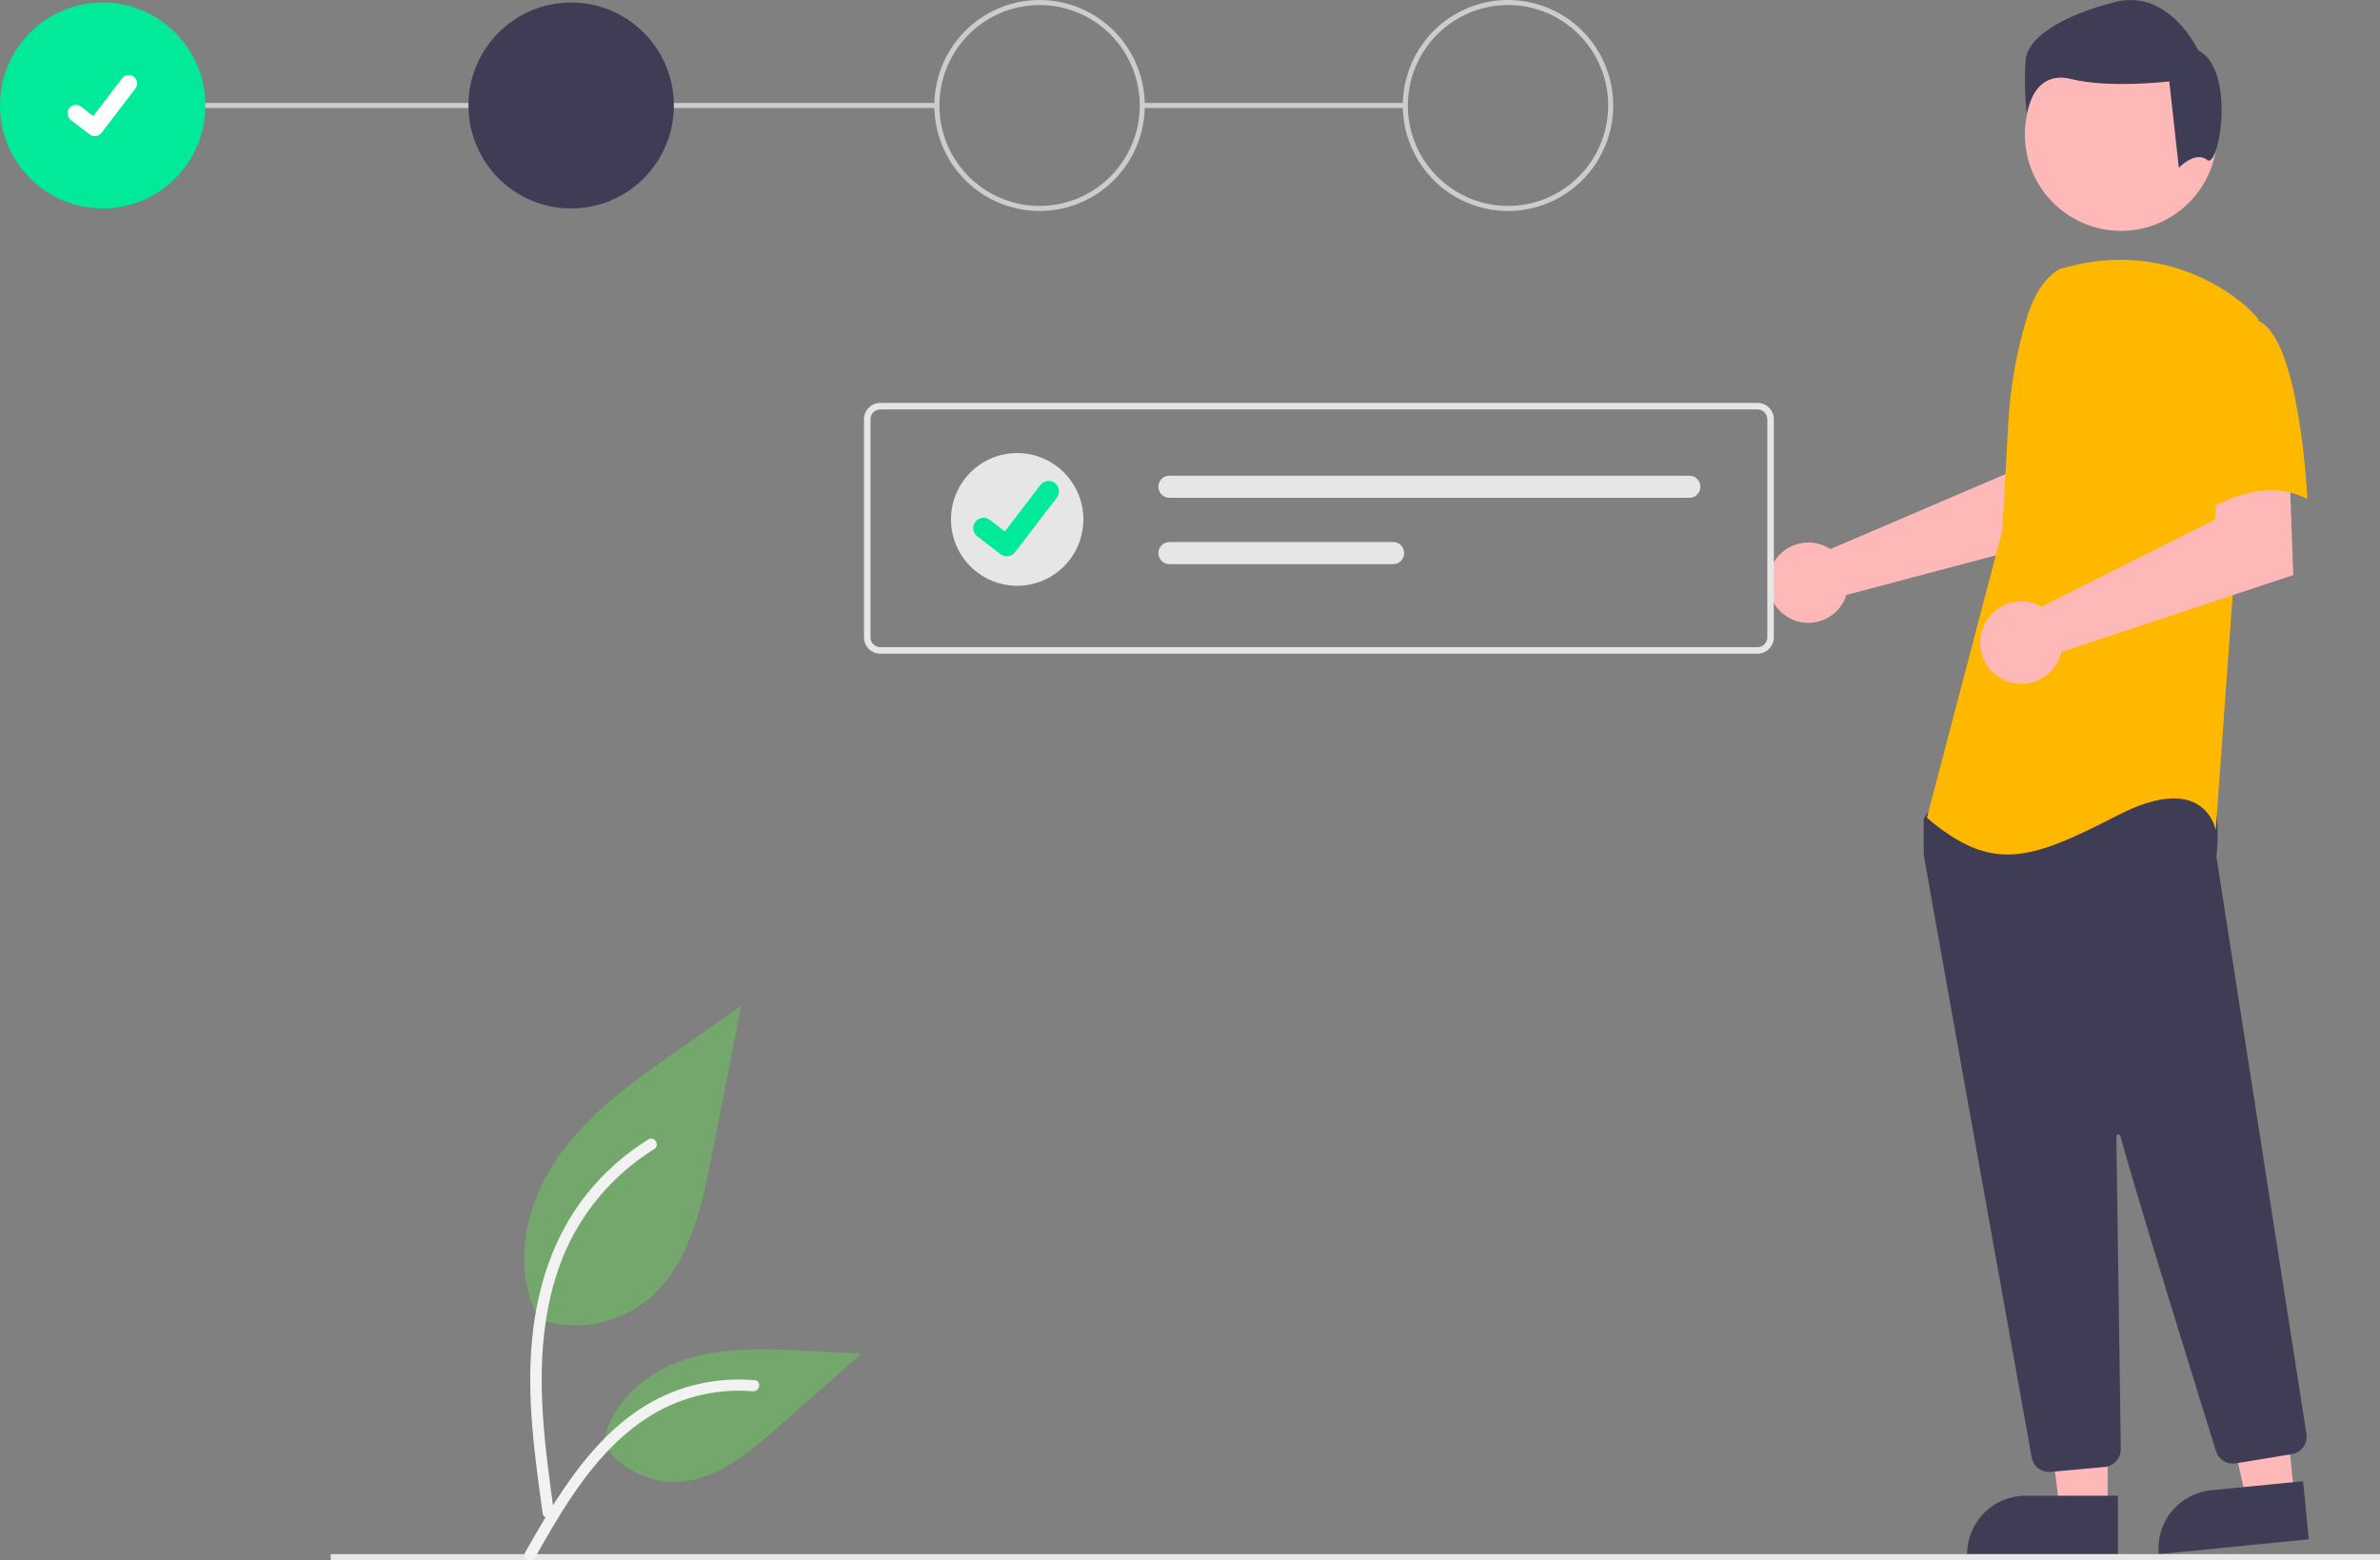 <svg width="395" height="259" viewBox="0 0 395 259" fill="none" xmlns="http://www.w3.org/2000/svg">
<rect x="0" y="0" width="395" height="259" fill="#808080" stroke="none"/>
<g clip-path="url(#clip0_1000_2063)">
<path d="M233.236 17.094H189.582V17.928H233.236V17.094Z" fill="#CCCCCC"/>
<path d="M155.491 17.094H17.046V17.928H155.491V17.094Z" fill="#CCCCCC"/>
<path d="M17.046 34.605C26.46 34.605 34.091 26.951 34.091 17.511C34.091 8.07 26.46 0.417 17.046 0.417C7.632 0.417 0 8.07 0 17.511C0 26.951 7.632 34.605 17.046 34.605Z" fill="#00EA99"/>
<path d="M94.792 34.605C104.206 34.605 111.837 26.952 111.837 17.511C111.837 8.07 104.206 0.417 94.792 0.417C85.378 0.417 77.746 8.07 77.746 17.511C77.746 26.952 85.378 34.605 94.792 34.605Z" fill="#3F3D56"/>
<path d="M172.534 35.022C169.08 35.022 165.704 33.995 162.833 32.071C159.961 30.147 157.723 27.412 156.401 24.212C155.08 21.013 154.734 17.492 155.408 14.095C156.082 10.698 157.745 7.578 160.187 5.129C162.629 2.68 165.74 1.012 169.127 0.336C172.515 -0.339 176.026 0.008 179.216 1.333C182.407 2.658 185.134 4.903 187.053 7.782C188.971 10.662 189.996 14.048 189.996 17.511C189.996 22.155 188.156 26.61 184.881 29.893C181.607 33.178 177.165 35.022 172.534 35.022ZM172.534 0.834C169.245 0.834 166.03 1.812 163.295 3.645C160.56 5.477 158.428 8.082 157.17 11.129C155.911 14.177 155.582 17.53 156.223 20.765C156.865 24 158.449 26.971 160.775 29.304C163.1 31.636 166.064 33.224 169.29 33.868C172.515 34.511 175.859 34.181 178.898 32.919C181.937 31.657 184.534 29.519 186.361 26.777C188.189 24.034 189.164 20.81 189.164 17.511C189.164 13.088 187.412 8.846 184.293 5.719C181.174 2.591 176.945 0.834 172.534 0.834Z" fill="#CCCCCC"/>
<path d="M250.28 35.022C246.826 35.022 243.45 33.995 240.579 32.071C237.707 30.147 235.469 27.412 234.148 24.212C232.826 21.013 232.48 17.492 233.154 14.095C233.828 10.698 235.491 7.578 237.933 5.129C240.375 2.68 243.486 1.012 246.873 0.336C250.261 -0.339 253.772 0.008 256.962 1.333C260.153 2.658 262.88 4.903 264.799 7.782C266.718 10.662 267.742 14.048 267.742 17.511C267.742 22.155 265.902 26.61 262.627 29.893C259.353 33.178 254.911 35.022 250.28 35.022ZM250.28 0.834C246.991 0.834 243.776 1.812 241.041 3.645C238.306 5.477 236.175 8.082 234.916 11.129C233.657 14.177 233.328 17.53 233.97 20.765C234.611 24 236.195 26.971 238.521 29.304C240.847 31.636 243.81 33.224 247.036 33.868C250.262 34.511 253.605 34.181 256.644 32.919C259.683 31.657 262.28 29.519 264.107 26.777C265.935 24.034 266.91 20.81 266.91 17.511C266.91 15.321 266.48 13.152 265.644 11.129C264.808 9.106 263.583 7.267 262.039 5.719C260.495 4.17 258.662 2.942 256.644 2.103C254.626 1.265 252.464 0.834 250.28 0.834Z" fill="#CCCCCC"/>
<path d="M15.734 22.607C15.434 22.608 15.143 22.51 14.903 22.33L14.889 22.319L11.76 19.919C11.468 19.694 11.276 19.362 11.228 18.995C11.18 18.628 11.278 18.258 11.503 17.964C11.727 17.671 12.059 17.479 12.424 17.43C12.79 17.382 13.159 17.481 13.452 17.706L15.478 19.265L20.266 13C20.491 12.707 20.822 12.514 21.187 12.466C21.553 12.418 21.922 12.517 22.215 12.742L22.185 12.783L22.216 12.742C22.508 12.967 22.699 13.299 22.747 13.665C22.795 14.032 22.697 14.402 22.473 14.696L16.84 22.061C16.71 22.231 16.542 22.368 16.35 22.463C16.158 22.557 15.947 22.605 15.733 22.605L15.734 22.607Z" fill="white"/>
<path d="M302.842 90.642C303.161 90.788 303.467 90.959 303.759 91.154L332.888 78.687L333.927 70.992L345.567 70.92L344.879 88.57L306.431 98.768C306.35 99.035 306.253 99.298 306.14 99.554C305.584 100.744 304.69 101.742 303.57 102.423C302.451 103.105 301.155 103.44 299.846 103.385C298.537 103.331 297.274 102.89 296.214 102.117C295.154 101.345 294.346 100.276 293.89 99.045C293.434 97.813 293.351 96.474 293.652 95.195C293.953 93.917 294.623 92.756 295.58 91.858C296.536 90.961 297.736 90.366 299.028 90.15C300.32 89.934 301.647 90.105 302.842 90.643L302.842 90.642Z" fill="#FEB8B8"/>
<path d="M349.799 250.574H341.837L338.049 219.775H349.8L349.799 250.574Z" fill="#FEB8B8"/>
<path d="M336.149 248.292H351.505V257.985H326.48C326.48 255.414 327.499 252.947 329.312 251.129C331.126 249.311 333.585 248.289 336.149 248.289V248.292Z" fill="#3F3D56"/>
<path d="M380.766 248.318L372.843 249.1L366.062 218.822L377.757 217.67L380.766 248.318Z" fill="#FEB8B8"/>
<path d="M366.955 247.39L382.234 245.881L383.181 255.528L358.283 257.988C358.032 255.429 358.804 252.875 360.43 250.888C362.056 248.901 364.403 247.642 366.954 247.39H366.955Z" fill="#3F3D56"/>
<path d="M352.016 38.325C360.825 38.325 367.967 31.163 367.967 22.328C367.967 13.494 360.825 6.332 352.016 6.332C343.206 6.332 336.064 13.494 336.064 22.328C336.064 31.163 343.206 38.325 352.016 38.325Z" fill="#FEB8B8"/>
<path d="M340.058 244.345C339.374 244.346 338.711 244.105 338.186 243.664C337.662 243.223 337.309 242.611 337.191 241.935C333.072 218.997 319.599 143.98 319.276 141.9C319.269 141.852 319.265 141.804 319.266 141.756V136.162C319.265 135.958 319.329 135.759 319.447 135.594L321.226 133.096C321.311 132.976 321.422 132.876 321.551 132.806C321.68 132.735 321.823 132.695 321.969 132.689C332.117 132.212 365.343 130.814 366.948 132.825C368.56 134.844 367.987 140.971 367.857 142.178L367.863 142.303L382.792 238.043C382.909 238.806 382.721 239.586 382.269 240.212C381.818 240.837 381.138 241.26 380.378 241.387L371.055 242.927C370.36 243.039 369.649 242.897 369.05 242.528C368.451 242.158 368.004 241.585 367.791 240.913C364.907 231.672 355.238 200.586 351.886 188.557C351.868 188.478 351.821 188.408 351.754 188.362C351.687 188.316 351.606 188.297 351.525 188.309C351.445 188.32 351.372 188.362 351.321 188.425C351.27 188.488 351.244 188.568 351.249 188.649C351.417 200.116 351.821 229.37 351.964 239.475L351.979 240.563C351.985 241.3 351.715 242.012 351.223 242.559C350.731 243.106 350.052 243.448 349.321 243.518L340.33 244.334C340.24 244.342 340.149 244.346 340.058 244.345Z" fill="#3F3D56"/>
<path d="M341.892 44.615C339.109 46.275 337.443 49.324 336.487 52.432C334.717 58.177 333.652 64.118 333.315 70.121L332.304 88.095L319.799 135.751C330.638 144.948 336.889 142.857 351.48 135.335C366.07 127.812 367.737 137.842 367.737 137.842L370.654 97.294L374.823 52.985C373.887 51.855 372.828 50.834 371.665 49.941C367.812 46.936 363.33 44.847 358.555 43.831C353.78 42.816 348.838 42.901 344.101 44.079L341.892 44.615Z" fill="#FFB800"/>
<path d="M337.831 100.266C338.167 100.392 338.492 100.545 338.805 100.722L367.608 86.263L368.086 78.431L379.967 77.609L380.603 95.464L342.113 108.23C341.799 109.583 341.081 110.807 340.056 111.741C339.031 112.675 337.747 113.274 336.374 113.458C335.002 113.642 333.606 113.402 332.372 112.771C331.138 112.139 330.126 111.147 329.469 109.924C328.812 108.702 328.541 107.307 328.694 105.927C328.846 104.547 329.414 103.245 330.322 102.197C331.23 101.148 332.434 100.401 333.776 100.056C335.117 99.711 336.532 99.783 337.831 100.264L337.831 100.266Z" fill="#FEB8B8"/>
<path d="M374.616 53.185C381.702 55.693 382.951 82.867 382.951 82.867C374.614 78.269 364.61 85.793 364.61 85.793C364.61 85.793 362.526 78.686 360.025 69.49C359.269 66.903 359.179 64.167 359.762 61.535C360.345 58.904 361.582 56.464 363.359 54.441C363.359 54.441 367.529 50.675 374.616 53.185Z" fill="#FFB800"/>
<path d="M366.316 26.557C364.329 24.963 361.618 27.86 361.618 27.86L360.028 13.513C360.028 13.513 350.091 14.707 343.73 13.115C337.369 11.522 336.377 18.896 336.377 18.896C336.049 15.918 335.982 12.917 336.178 9.927C336.575 6.34 341.742 2.752 350.885 0.36C360.027 -2.032 364.797 8.333 364.797 8.333C371.16 11.519 368.306 28.154 366.316 26.557Z" fill="#3F3D56"/>
<path d="M395.001 257.987H54.889V259H395.001V257.987Z" fill="#E6E6E6"/>
<path d="M89.046 218.886C92.187 220.007 95.559 220.288 98.838 219.701C102.117 219.115 105.192 217.681 107.767 215.537C114.324 209.949 116.38 200.742 118.052 192.216L123 167L112.642 174.243C105.193 179.451 97.576 184.827 92.417 192.371C87.259 199.915 85.008 210.214 89.152 218.376" fill="#74A76C"/>
<path d="M90.082 251.316C88.746 241.724 87.371 232.008 88.309 222.313C89.141 213.703 91.808 205.293 97.237 198.398C100.118 194.745 103.625 191.615 107.598 189.149C108.634 188.504 109.588 190.122 108.556 190.763C101.68 195.043 96.361 201.364 93.366 208.814C90.06 217.099 89.529 226.129 90.101 234.929C90.446 240.251 91.175 245.538 91.911 250.818C91.969 251.056 91.933 251.308 91.809 251.521C91.686 251.735 91.486 251.894 91.248 251.968C91.005 252.032 90.746 252 90.528 251.877C90.309 251.755 90.148 251.553 90.08 251.314L90.082 251.316Z" fill="#F2F2F2"/>
<path d="M100 239.536C101.357 241.595 103.223 243.271 105.418 244.401C107.612 245.532 110.062 246.079 112.53 245.991C118.872 245.69 124.161 241.272 128.92 237.08L143 224.673L133.682 224.228C126.981 223.908 120.107 223.61 113.72 225.672C107.334 227.735 101.451 232.699 100.285 239.289" fill="#74A76C"/>
<path d="M87.122 257.749C93.456 246.61 100.814 234.229 113.952 230.272C117.605 229.175 121.436 228.782 125.237 229.114C126.436 229.214 126.136 231.052 124.936 230.949C118.563 230.423 112.203 232.094 106.926 235.681C101.848 239.114 97.894 243.886 94.548 248.947C92.498 252.043 90.662 255.279 88.826 258.506C88.241 259.537 86.532 258.793 87.122 257.749Z" fill="#F2F2F2"/>
<path d="M291.698 108.513H146.089C145.374 108.512 144.689 108.227 144.183 107.72C143.678 107.213 143.393 106.526 143.393 105.809V69.587C143.393 68.87 143.678 68.183 144.183 67.676C144.689 67.169 145.374 66.884 146.089 66.883H291.698C292.413 66.884 293.098 67.169 293.603 67.676C294.109 68.183 294.393 68.87 294.394 69.587V105.809C294.393 106.526 294.109 107.213 293.603 107.72C293.098 108.227 292.413 108.512 291.698 108.513ZM146.089 67.965C145.66 67.965 145.249 68.136 144.945 68.441C144.642 68.745 144.471 69.157 144.471 69.587V105.809C144.471 106.239 144.642 106.652 144.945 106.956C145.249 107.26 145.66 107.431 146.089 107.432H291.698C292.127 107.431 292.538 107.26 292.841 106.956C293.145 106.652 293.315 106.239 293.316 105.809V69.587C293.315 69.157 293.145 68.744 292.841 68.44C292.538 68.136 292.127 67.965 291.698 67.964L146.089 67.965Z" fill="#E6E6E6"/>
<path d="M194.081 78.964C193.595 78.964 193.129 79.157 192.786 79.502C192.443 79.846 192.25 80.313 192.25 80.8C192.25 81.287 192.443 81.754 192.786 82.098C193.129 82.442 193.595 82.636 194.081 82.636H280.383C280.868 82.636 281.334 82.442 281.677 82.098C282.02 81.754 282.213 81.287 282.213 80.8C282.213 80.313 282.02 79.846 281.677 79.502C281.334 79.157 280.868 78.964 280.383 78.964H194.081Z" fill="#E6E6E6"/>
<path d="M194.081 89.98C193.595 89.98 193.129 90.173 192.786 90.517C192.443 90.862 192.25 91.328 192.25 91.815C192.25 92.302 192.443 92.769 192.786 93.114C193.129 93.458 193.595 93.651 194.081 93.651H231.217C231.702 93.651 232.168 93.458 232.511 93.114C232.854 92.769 233.047 92.302 233.047 91.815C233.047 91.328 232.854 90.862 232.511 90.517C232.168 90.173 231.702 89.98 231.217 89.98H194.081Z" fill="#E6E6E6"/>
<path d="M168.818 97.239C174.884 97.239 179.802 92.308 179.802 86.224C179.802 80.141 174.884 75.209 168.818 75.209C162.752 75.209 157.834 80.141 157.834 86.224C157.834 92.308 162.752 97.239 168.818 97.239Z" fill="#E6E6E6"/>
<path d="M167.092 92.346C166.723 92.347 166.364 92.227 166.069 92.005L166.05 91.991L162.195 89.033C161.834 88.756 161.598 88.347 161.538 87.895C161.479 87.443 161.6 86.986 161.877 86.624C162.153 86.262 162.562 86.025 163.012 85.965C163.463 85.905 163.919 86.027 164.28 86.304L166.777 88.224L172.678 80.504C172.954 80.143 173.362 79.906 173.812 79.847C174.263 79.787 174.718 79.909 175.078 80.186L175.042 80.237L175.08 80.186C175.44 80.464 175.675 80.873 175.735 81.325C175.794 81.776 175.673 82.233 175.397 82.594L168.456 91.676C168.296 91.885 168.089 92.054 167.853 92.17C167.617 92.287 167.357 92.347 167.094 92.346L167.092 92.346Z" fill="#00EA99"/>
</g>
<defs>
<clipPath id="clip0_1000_2063">
<rect width="395" height="259" fill="white"/>
</clipPath>
</defs>
</svg>
